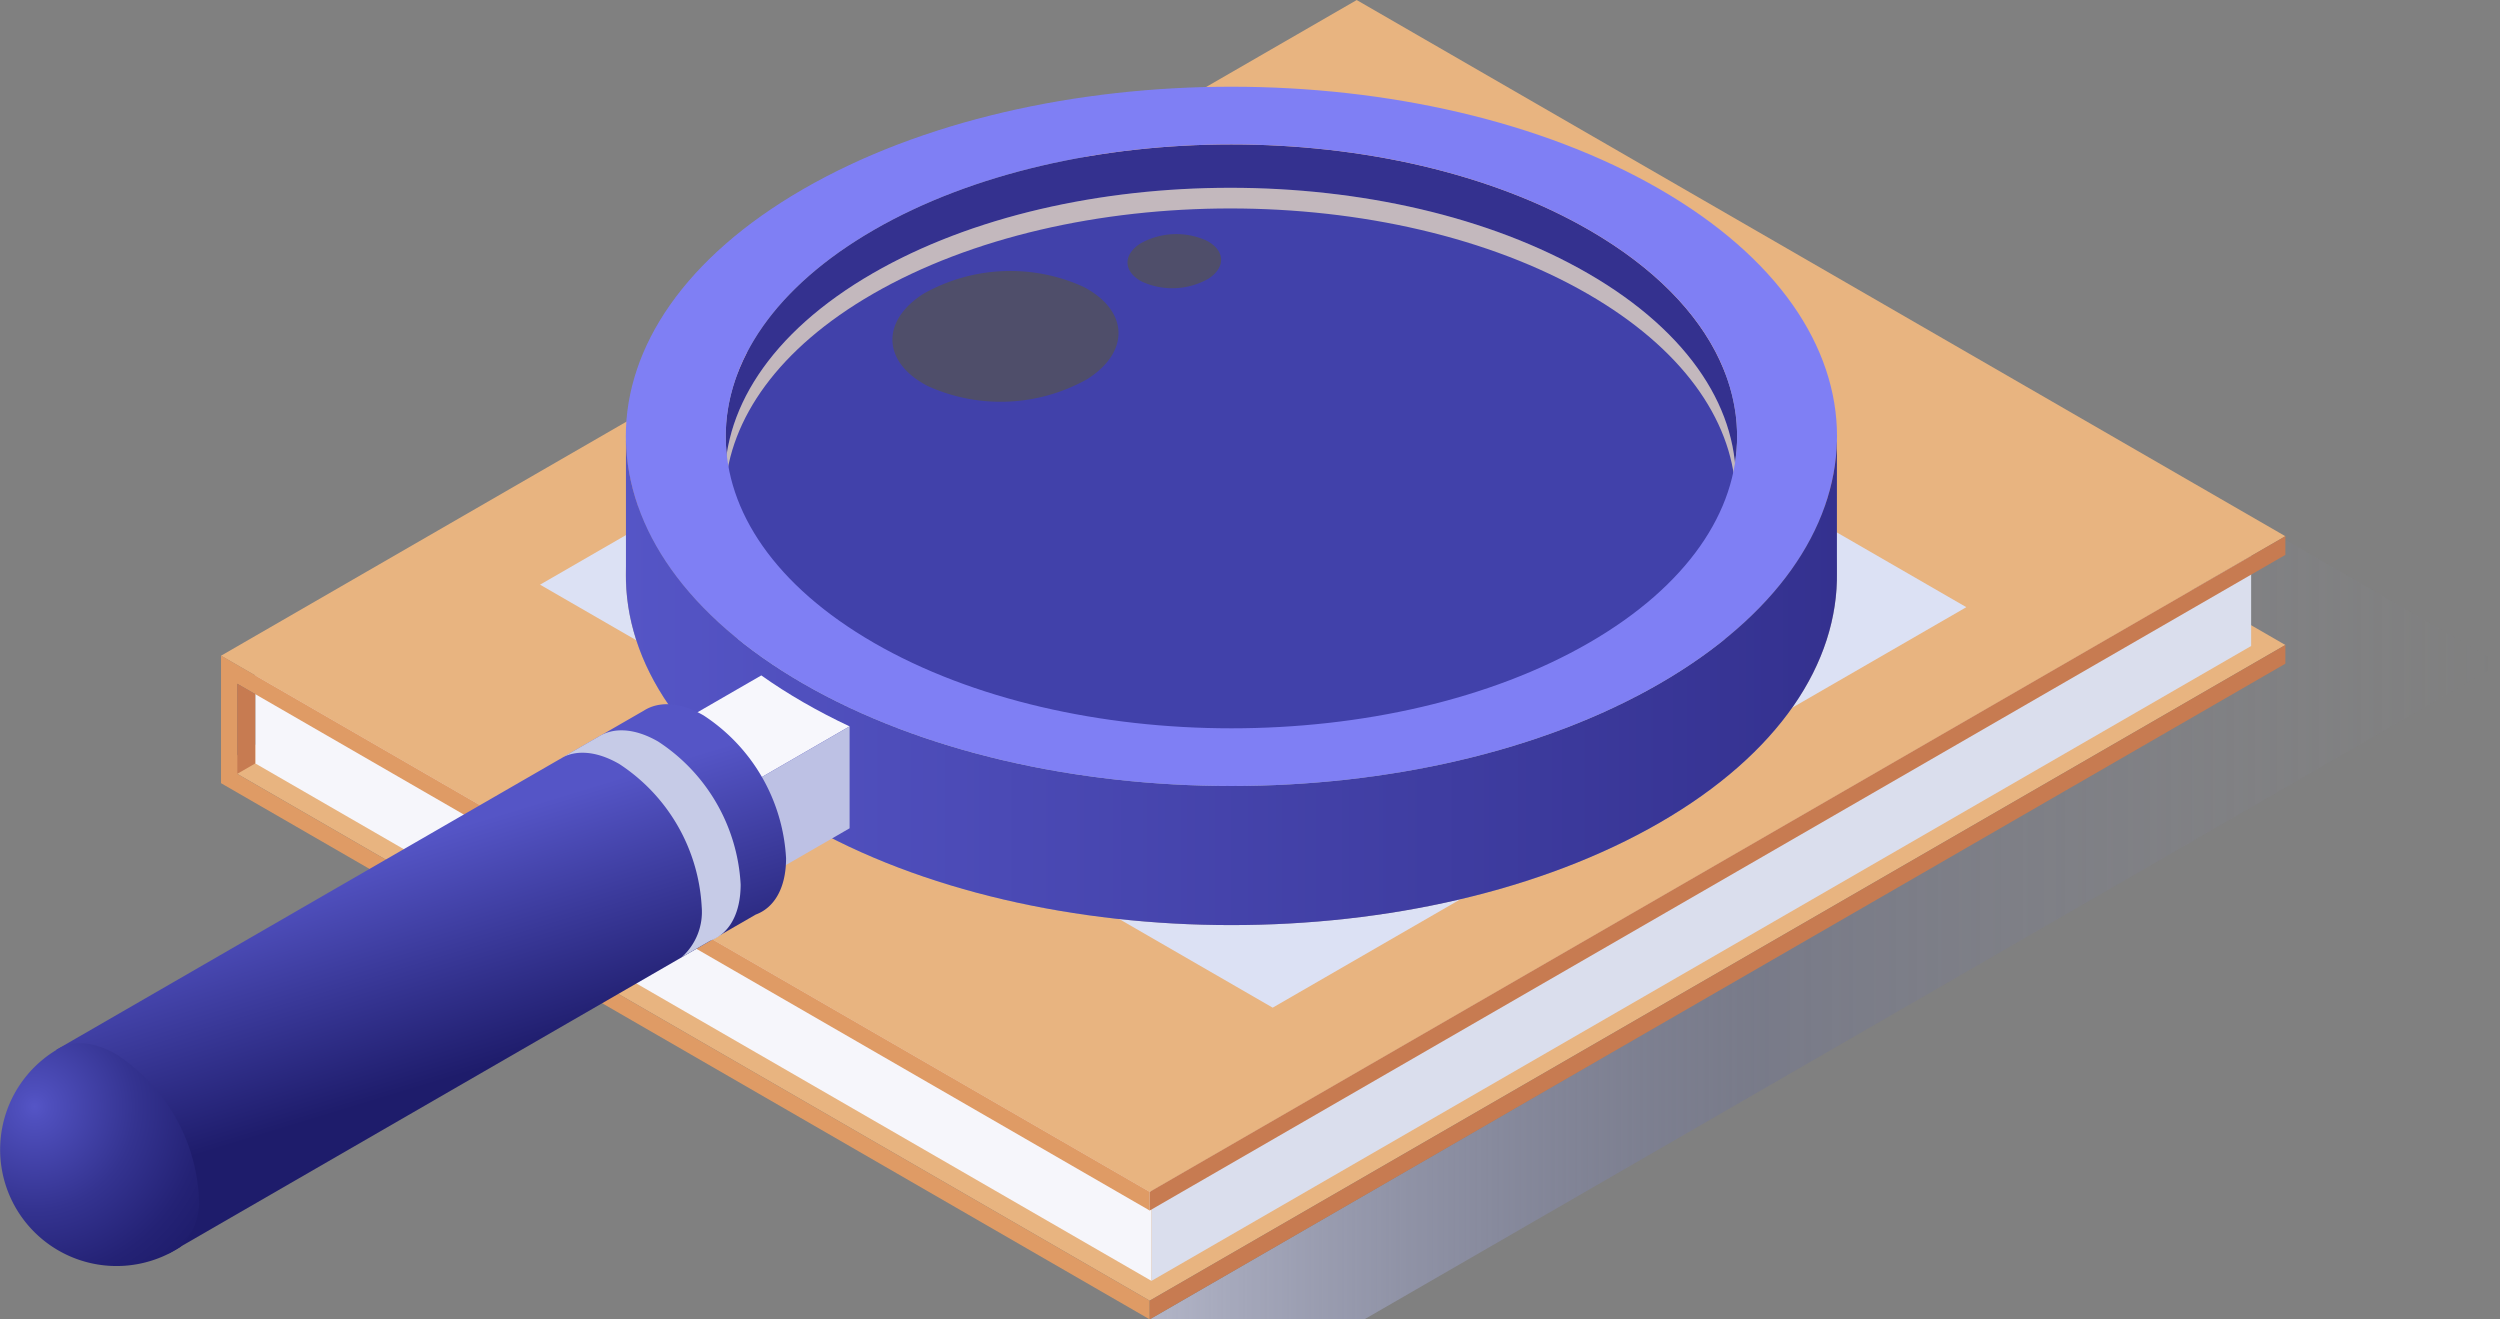 <svg xmlns="http://www.w3.org/2000/svg" xmlns:xlink="http://www.w3.org/1999/xlink" width="227.064" height="119.831" viewBox="0 0 227.064 119.831">
  <rect x="0" y="0" width="227.064" height="119.831" fill="#808080" stroke="none"/>
  <defs>
    <linearGradient id="linear-gradient" y1="0.5" x2="1" y2="0.5" gradientUnits="objectBoundingBox">
      <stop offset="0" stop-color="#c6cae4"/>
      <stop offset="0.452" stop-color="#656da2" stop-opacity="0.388"/>
      <stop offset="1" stop-color="#9598aa" stop-opacity="0"/>
    </linearGradient>
    <linearGradient id="linear-gradient-2" y1="0.5" x2="1" y2="0.5" gradientUnits="objectBoundingBox">
      <stop offset="0" stop-color="#5555c6"/>
      <stop offset="1" stop-color="#34318f"/>
    </linearGradient>
    <linearGradient id="linear-gradient-3" x1="0.596" y1="0.661" x2="0.439" y2="0.271" gradientUnits="objectBoundingBox">
      <stop offset="0" stop-color="#1e1c6b"/>
      <stop offset="1" stop-color="#5555c6"/>
    </linearGradient>
    <radialGradient id="radial-gradient" cx="0.208" cy="0.294" r="0.937" gradientTransform="translate(-0.06) scale(1.12 1)" gradientUnits="objectBoundingBox">
      <stop offset="0" stop-color="#5555c6"/>
      <stop offset="0.071" stop-color="#4f4fbd"/>
      <stop offset="0.488" stop-color="#343390"/>
      <stop offset="0.812" stop-color="#242275"/>
      <stop offset="1" stop-color="#1e1c6b"/>
    </radialGradient>
  </defs>
  <g id="Group_24594" data-name="Group 24594" transform="translate(-9671.935 705.916)">
    <path id="Path_8418" data-name="Path 8418" d="M1019.132,246.16H999.638l61.375,35.434L957.864,341.148h19.495l103.15-59.554Z" transform="translate(8818.491 -927.232)" opacity="0.7" fill="url(#linear-gradient)"/>
    <g id="Group_19556" data-name="Group 19556" transform="translate(9692.009 -705.916)">
      <path id="Path_8419" data-name="Path 8419" d="M937.212,224.2l-103.15,59.554,84.346,48.7,103.15-59.554Z" transform="translate(-834.062 -214.318)" fill="#e8b480"/>
      <path id="Path_8420" data-name="Path 8420" d="M920.029,346.455v8.186l-81.4-47v-8.186Z" transform="translate(-835.516 -238.302)" fill="#f6f6fb"/>
      <path id="Path_8421" data-name="Path 8421" d="M1057.983,283.8v8.186l-99.875,57.662v-8.186Z" transform="translate(-873.595 -233.314)" fill="#dadeed"/>
      <path id="Path_8422" data-name="Path 8422" d="M937.212,209.7l-103.15,59.553,84.346,48.7,103.15-59.554Z" transform="translate(-834.062 -209.696)" fill="#e8b480"/>
      <path id="Path_8423" data-name="Path 8423" d="M834.062,308.686l84.346,48.7v-1.7l-82.876-47.848v-8.186L918.409,347.5v-1.7l-84.346-48.7Z" transform="translate(-834.062 -237.553)" fill="#df9b65"/>
      <path id="Path_8424" data-name="Path 8424" d="M957.864,340.725l103.149-59.554v1.7L957.864,342.423Z" transform="translate(-873.517 -232.475)" fill="#c77b51"/>
      <path id="Path_8425" data-name="Path 8425" d="M957.864,355.231l103.149-59.554v1.7L957.864,356.929Z" transform="translate(-873.517 -237.098)" fill="#c77b51"/>
      <path id="Path_8426" data-name="Path 8426" d="M939.594,234.251l-63,36.373,66.541,38.418,63-36.374Z" transform="translate(-847.617 -217.521)" fill="#dce1f4" style="mix-blend-mode: multiply;isolation: isolate"/>
      <path id="Path_8427" data-name="Path 8427" d="M962.694,273.268l-2.042,1.179,24.187,13.965,2.042-1.179Z" transform="translate(-874.406 -229.956)" fill="#f0edec"/>
      <path id="Path_8428" data-name="Path 8428" d="M949.512,288.146l-2.043,1.179,15.612,9.014,2.043-1.18Z" transform="translate(-870.205 -234.697)" fill="#f0edec"/>
      <path id="Path_8429" data-name="Path 8429" d="M836.221,309.03l1.638-.946v-6.3l-1.638-.945Z" transform="translate(-834.75 -238.744)" fill="#c77b51"/>
    </g>
    <g id="Magnifier" transform="translate(9671.935 -698.04)">
      <g id="Group_19559" data-name="Group 19559" transform="translate(56.84)">
        <path id="Path_8430" data-name="Path 8430" d="M904.137,249.1c-21.482,12.4-21.479,32.51,0,44.912s56.305,12.4,77.787,0,21.482-32.508,0-44.911S925.618,236.7,904.137,249.1Zm71.371,41.207c-17.935,10.355-47.016,10.355-64.952,0s-17.937-27.145,0-37.5,47.018-10.354,64.954,0S993.444,279.954,975.508,290.309Z" transform="translate(-888.027 -227.166)" fill="#aca2a7"/>
        <path id="Path_8431" data-name="Path 8431" d="M979.754,236.714c-17.936-10.354-47.017-10.354-64.954,0-11.773,6.8-15.818,16.366-12.136,25.069,1.928-4.557,5.974-8.875,12.136-12.433,17.936-10.354,47.018-10.354,64.954,0,6.164,3.558,10.209,7.877,12.136,12.433C995.572,253.08,991.527,243.511,979.754,236.714Z" transform="translate(-892.273 -223.707)" fill="#34318f"/>
        <g id="Group_19558" data-name="Group 19558" transform="translate(8.981 9.181)">
          <path id="Path_8432" data-name="Path 8432" d="M914.66,242.5c17.933-10.354,47.01-10.354,64.943,0s17.933,27.142,0,37.5-47.009,10.355-64.943,0S896.725,252.851,914.66,242.5Z" transform="translate(-901.209 -234.731)" fill="#4141aa" style="mix-blend-mode: screen;isolation: isolate"/>
          <path id="Path_8433" data-name="Path 8433" d="M926.4,247.881a16.057,16.057,0,0,1,14.514-.627c4.108,2.14,4.27,5.893.362,8.38a16.061,16.061,0,0,1-14.514.627C922.653,254.12,922.491,250.368,926.4,247.881Z" transform="translate(-908.336 -238.263)" fill="#4f4e6a" style="mix-blend-mode: screen;isolation: isolate"/>
          <path id="Path_8434" data-name="Path 8434" d="M956.081,241.756a6.651,6.651,0,0,1,6.008-.26c1.7.886,1.767,2.44.15,3.469a6.649,6.649,0,0,1-6.008.26C954.531,244.34,954.462,242.786,956.081,241.756Z" transform="translate(-918.323 -236.697)" fill="#4f4e6a" style="mix-blend-mode: screen;isolation: isolate"/>
          <path id="Path_8435" data-name="Path 8435" d="M914.664,244.373c17.933-10.354,47.01-10.355,64.943,0,8.554,4.938,13.018,11.34,13.412,17.809.432-7.094-4.031-14.27-13.412-19.686-17.933-10.354-47.011-10.354-64.943,0-9.381,5.416-13.846,12.591-13.413,19.686C901.647,255.713,906.111,249.312,914.664,244.373Z" transform="translate(-901.213 -234.731)" fill="#c3b8bd" style="mix-blend-mode: screen;isolation: isolate"/>
        </g>
        <path id="Path_8436" data-name="Path 8436" d="M904.137,230.557c-21.482,12.4-21.479,32.51,0,44.912s56.305,12.4,77.787,0,21.482-32.508,0-44.91S925.618,218.155,904.137,230.557Zm71.371,41.206c-17.935,10.356-47.016,10.356-64.952,0s-17.937-27.145,0-37.5,47.018-10.354,64.954,0S993.444,261.409,975.508,271.763Z" transform="translate(-888.027 -221.256)" fill="#7f7ff4"/>
        <path id="Path_8437" data-name="Path 8437" d="M981.931,290.47c-21.482,12.4-56.307,12.4-77.787,0-10.6-6.122-15.962-14.119-16.1-22.142v12.007c-.139,8.232,5.22,16.488,16.1,22.769,21.479,12.4,56.305,12.4,77.787,0,10.878-6.28,16.237-14.536,16.1-22.768V268.386C997.866,276.389,992.509,284.364,981.931,290.47Z" transform="translate(-888.032 -236.258)" fill="url(#linear-gradient-2)"/>
      </g>
      <g id="Group_19560" data-name="Group 19560" transform="translate(0 53.468)">
        <path id="Path_8438" data-name="Path 8438" d="M905.568,302.169q-2.032-1.173-3.806-2.434l-9.252,5.342,8.018,4.629,9.251-5.343Q907.6,303.34,905.568,302.169Z" transform="translate(-832.616 -299.735)" fill="#f7f7fc"/>
        <path id="Path_8439" data-name="Path 8439" d="M904.279,321.128l9.252-5.342v-9.258l-9.252,5.343Z" transform="translate(-836.366 -301.9)" fill="#bdc1e4"/>
        <path id="Path_8440" data-name="Path 8440" d="M878.389,317.57a16.559,16.559,0,0,0-7.492-12.977c-2.152-1.241-4.085-1.305-5.451-.418,0-.008-53.333,30.783-53.333,30.783l10.194,18.512,53.329-30.791C877.316,322.062,878.389,320.271,878.389,317.57Z" transform="translate(-806.994 -300.959)" fill="url(#linear-gradient-3)"/>
        <path id="Path_8441" data-name="Path 8441" d="M895.626,321.053a16.557,16.557,0,0,0-7.492-12.976c-2.151-1.242-4.085-1.306-5.452-.418,0-.007-3.537,2.034-3.537,2.034,1.367-.888,3.3-.824,5.452.418a16.558,16.558,0,0,1,7.491,12.976,5.523,5.523,0,0,1-1.822,4.583l2.608-1.506C894.552,325.545,895.626,323.754,895.626,321.053Z" transform="translate(-828.356 -302.069)" fill="#c6cbe7" style="mix-blend-mode: multiply;isolation: isolate"/>
        <path id="Path_8442" data-name="Path 8442" d="M820.971,367.265a5.652,5.652,0,0,0,1.694-4.5,16.558,16.558,0,0,0-7.491-12.976c-1.964-1.135-3.743-1.281-5.079-.624a10.574,10.574,0,1,0,11.054,18Z" transform="translate(-804.599 -315.363)" fill="url(#radial-gradient)"/>
      </g>
    </g>
  </g>
</svg>
